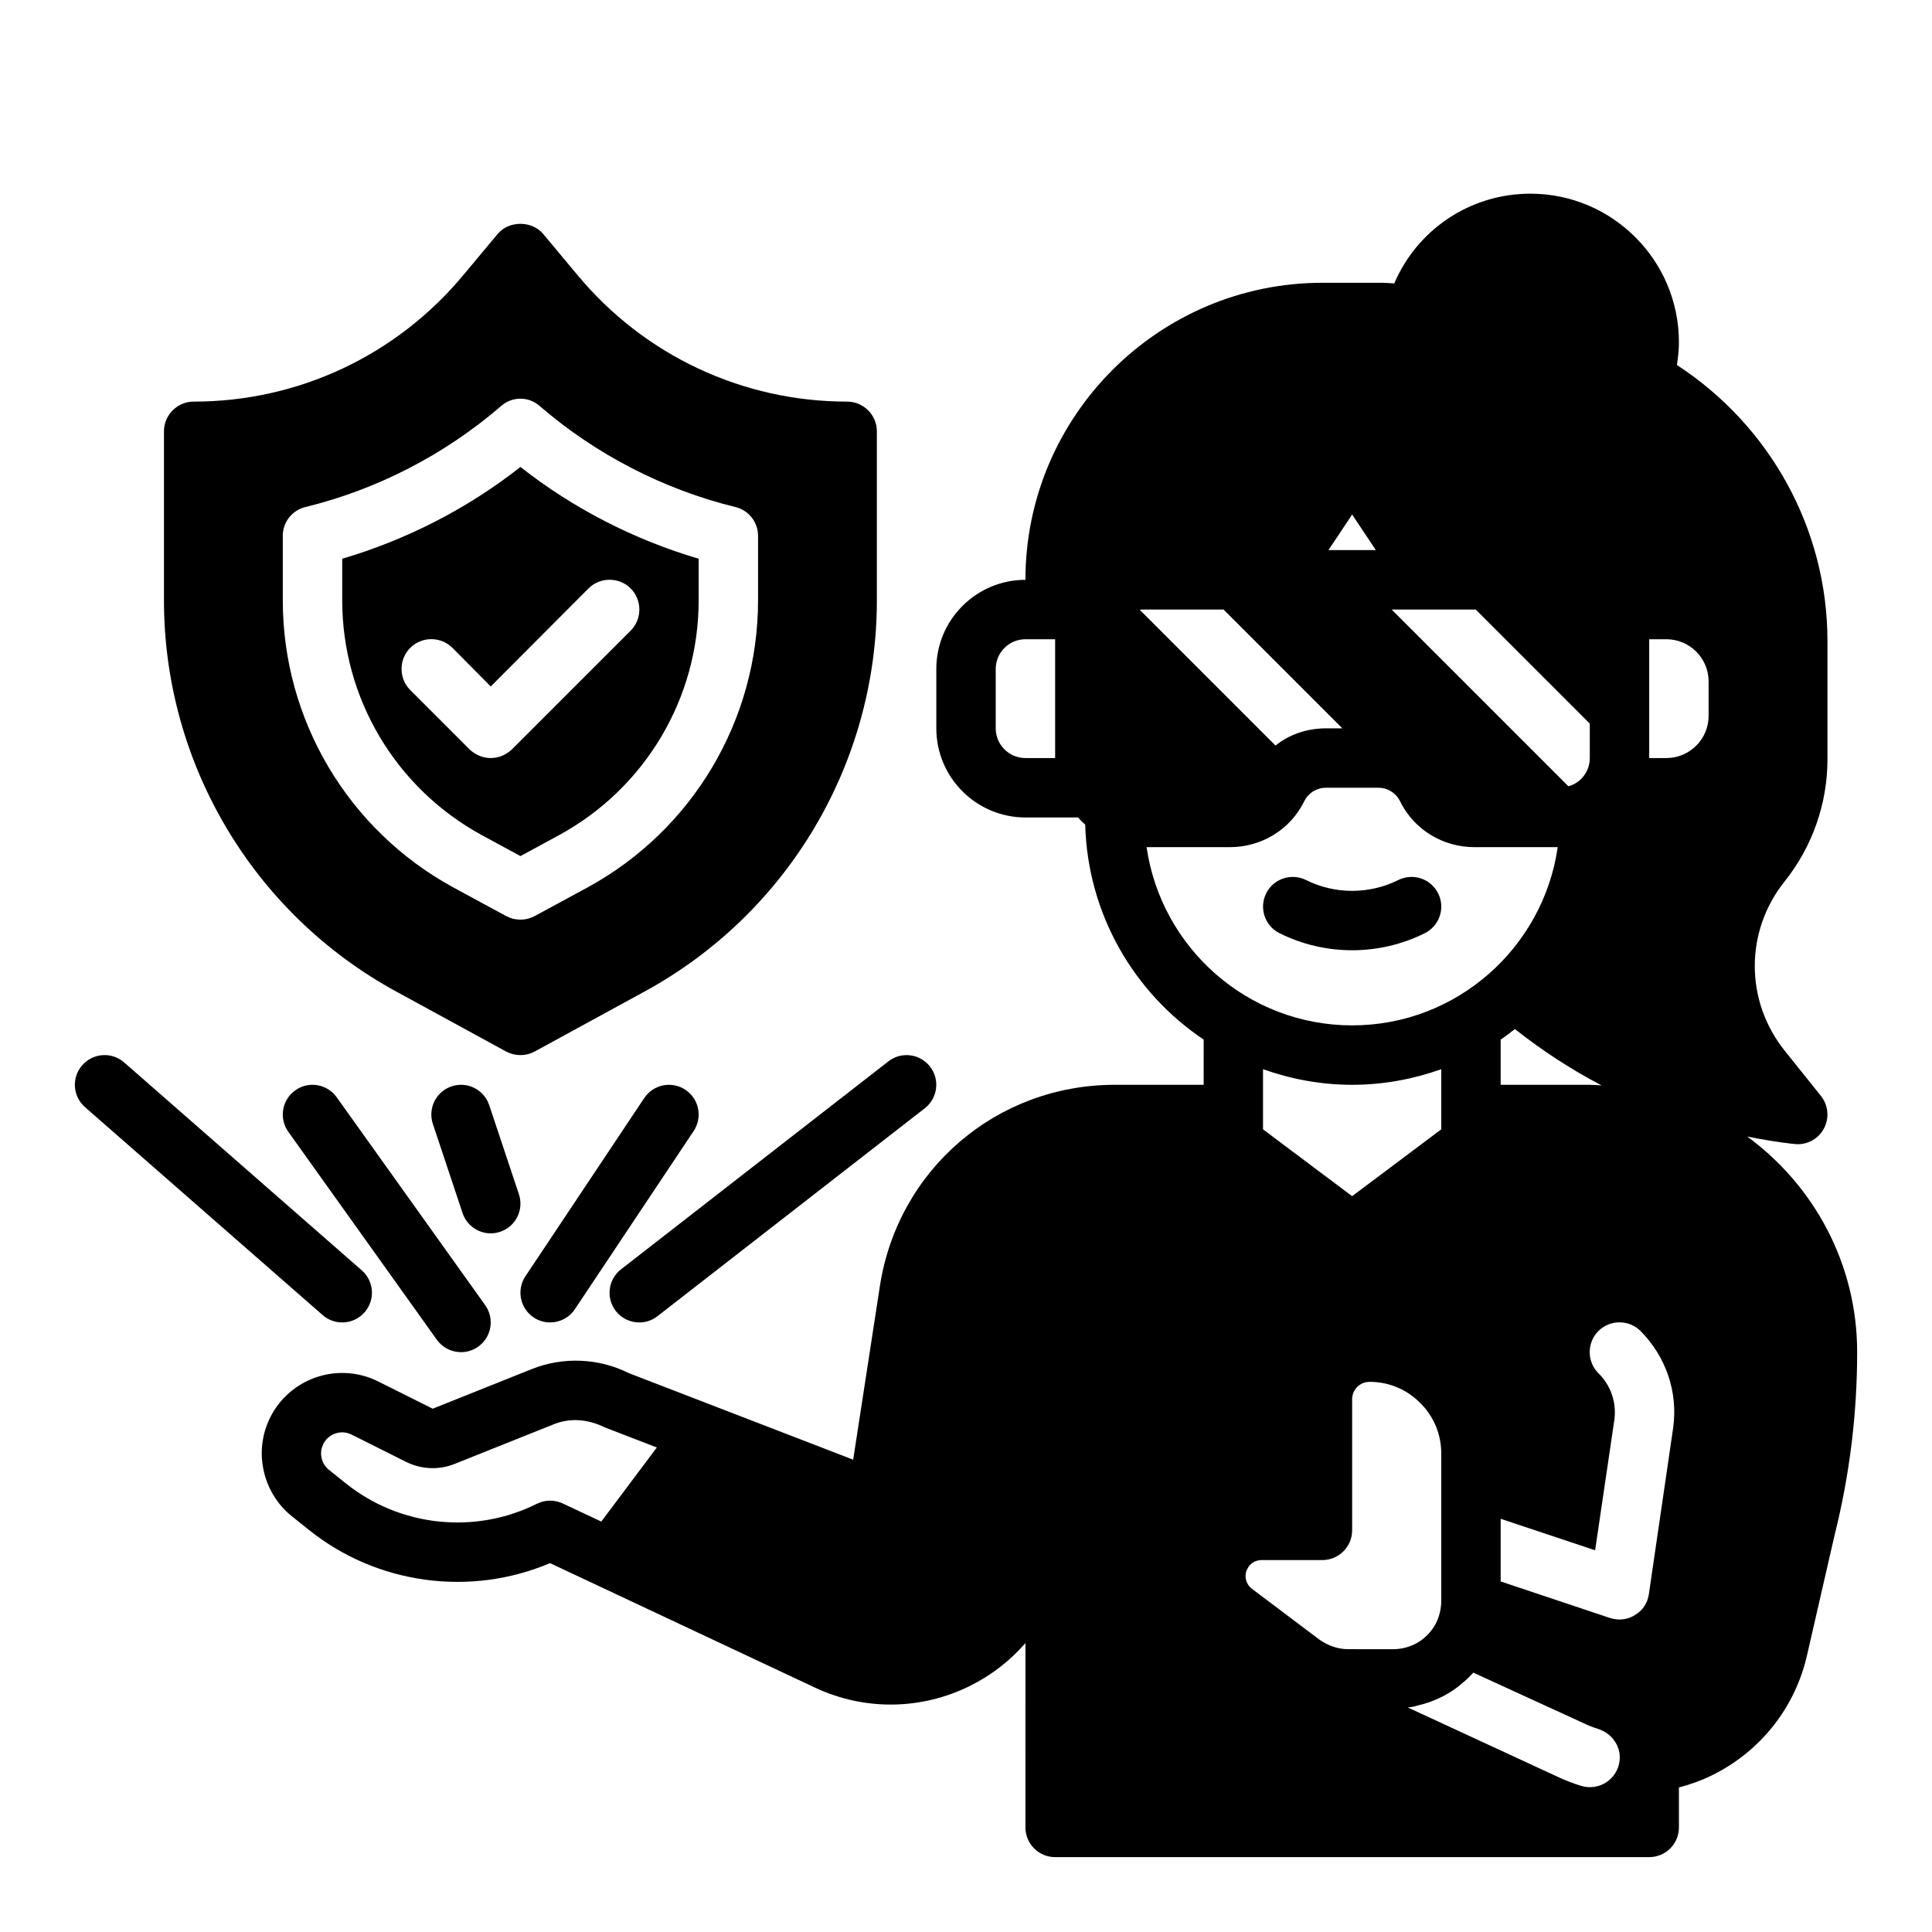 <?xml version="1.0" encoding="UTF-8"?>
<!-- Uploaded to: SVG Repo, www.svgrepo.com, Generator: SVG Repo Mixer Tools -->
<svg fill="#000000" width="800px" height="800px" version="1.1" viewBox="144 144 512 512" xmlns="http://www.w3.org/2000/svg">
 <g>
  <path d="m222.24 432.96c-3.543 2.519-4.359 7.438-1.836 10.98l39.359 55.105c1.535 2.141 3.961 3.293 6.418 3.293 1.582 0 3.18-0.48 4.566-1.473 3.543-2.519 4.359-7.438 1.836-10.98l-39.359-55.105c-2.539-3.535-7.469-4.363-10.984-1.82z"/>
  <path d="m325.65 432.81c-3.613-2.41-8.508-1.441-10.918 2.18l-31.488 47.23c-2.41 3.621-1.434 8.5 2.18 10.918 1.344 0.895 2.863 1.324 4.359 1.324 2.543 0 5.039-1.227 6.559-3.504l31.488-47.23c2.41-3.621 1.434-8.5-2.18-10.918z"/>
  <path d="m307.19 491.43c1.559 1.988 3.879 3.035 6.219 3.035 1.691 0 3.394-0.535 4.824-1.66l70.848-55.105c3.434-2.668 4.055-7.613 1.387-11.043-2.668-3.434-7.629-4.062-11.043-1.379l-70.848 55.105c-3.434 2.668-4.047 7.613-1.387 11.047z"/>
  <path d="m234.69 494.46c2.188 0 4.367-0.906 5.926-2.691 2.867-3.266 2.535-8.242-0.738-11.109l-62.977-55.105c-3.273-2.867-8.242-2.527-11.109 0.746-2.867 3.266-2.535 8.242 0.738 11.109l62.977 55.105c1.488 1.309 3.34 1.945 5.184 1.945z"/>
  <path d="m276.54 470.44c4.125-1.371 6.352-5.824 4.977-9.957l-7.871-23.617c-1.379-4.117-5.809-6.359-9.957-4.977-4.125 1.371-6.352 5.824-4.977 9.957l7.871 23.617c1.098 3.301 4.168 5.387 7.469 5.387 0.816 0 1.66-0.133 2.488-0.41z"/>
  <path d="m271.61 365.28 10.312 5.59 10.312-5.59c22.75-12.438 36.918-36.211 36.918-62.188v-11.02c-17.082-5.039-33.219-13.305-47.23-24.324-14.012 11.02-30.148 19.285-47.23 24.324v11.02c0 25.977 14.168 49.75 36.918 62.188zm-18.891-49.594c3.07-3.07 8.109-3.07 11.18 0l10.156 10.234 25.898-25.977c3.07-3.07 8.109-3.07 11.18 0 3.07 3.07 3.07 8.109 0 11.18l-31.488 31.488c-1.5 1.414-3.469 2.281-5.594 2.281s-4.094-0.867-5.59-2.281l-15.742-15.742c-3.07-3.074-3.07-8.113 0-11.184z"/>
  <path d="m249.01 406.77 29.125 15.902c1.184 0.629 2.441 0.941 3.781 0.941 1.34 0 2.598-0.316 3.777-0.945l29.125-15.902c37.945-20.699 61.562-60.453 61.562-103.67v-44.793c0-4.328-3.543-7.871-7.871-7.871-27.711 0-53.688-12.203-71.398-33.457l-9.133-10.941c-2.992-3.621-9.133-3.621-12.121 0l-9.133 10.941c-17.715 21.254-43.691 33.457-71.402 33.457-4.328 0-7.871 3.543-7.871 7.871v44.793c0 43.219 23.617 82.973 61.559 103.68zm-30.07-120.76c0-3.621 2.441-6.769 5.984-7.637 19.051-4.644 37-13.934 51.875-26.766 2.914-2.598 7.32-2.598 10.234 0 14.879 12.832 32.828 22.121 51.875 26.766 3.543 0.867 5.984 4.016 5.984 7.637v17.082c0 31.723-17.32 60.852-45.105 76.043l-14.09 7.637c-1.18 0.629-2.441 0.945-3.777 0.945-1.34 0-2.598-0.316-3.777-0.945l-14.09-7.637c-27.793-15.191-45.113-44.32-45.113-76.043z"/>
  <path d="m607.02 445.19c4.133 0.828 8.305 1.527 12.523 1.992 0.301 0.031 0.594 0.047 0.875 0.047 2.844 0 5.504-1.543 6.894-4.078 1.535-2.785 1.234-6.227-0.746-8.715l-9.605-11.988c-10.57-13.219-10.57-31.676 0-44.887 7.309-9.141 11.332-20.602 11.332-32.289v-31.426c0-29.652-15.215-57.039-39.895-73.117 0.312-1.992 0.531-3.996 0.531-6.043 0-21.703-17.656-39.359-39.359-39.359-15.957 0-29.969 9.5-36.078 23.781-1.094-0.051-2.172-0.168-3.281-0.168h-15.742c-43.406 0-78.719 35.312-78.719 78.719-13.02 0-23.617 10.598-23.617 23.617v15.742c0 13.02 10.598 23.617 23.617 23.617h13.934c0.551 0.629 1.18 1.258 1.812 1.812h0.078c0.008 0 0.008 0.008 0.016 0.008 0.605 23.75 12.902 44.641 31.395 57.047l-0.004 11.984h-23.57c-31.316 0-57.488 22.457-62.242 53.395l-7.07 45.949-59.418-22.922c-8.039-4.016-17.438-4.41-25.781-1.078l-26.23 10.492-14.453-7.227c-5.527-2.769-11.98-2.984-17.703-0.621-5.715 2.371-10.117 7.086-12.066 12.957-2.809 8.438-0.031 17.848 6.902 23.395l4.551 3.644c18.059 14.453 42.73 17.727 63.859 8.777l70.492 33.117c13.027 6.016 27.883 5.801 40.754-0.559 5.715-2.824 10.691-6.715 14.746-11.367l-0.004 48.848c0 4.352 3.519 7.871 7.871 7.871h157.44c4.352 0 7.871-3.519 7.871-7.871v-10.586c3.023-0.805 6.008-1.859 8.871-3.281 12.871-6.375 22.035-18.066 25.137-32.023l7.258-31.629c3.961-15.812 5.969-32.117 5.969-48.434 0-23.469-11.52-44.242-29.145-57.145zm-183.4-100.3h-7.871c-4.344 0-7.871-3.527-7.871-7.871v-15.742c0-4.344 3.527-7.871 7.871-7.871h7.871zm-120.27 202.34-10.211-4.793c-2.18-1.031-4.715-0.992-6.871 0.086-16.391 8.188-36.234 6.086-50.539-5.352l-4.551-3.644c-1.82-1.457-2.543-3.914-1.801-6.117 0.699-2.109 2.281-3.031 3.156-3.394 0.883-0.363 2.644-0.828 4.637 0.164l14.445 7.227c4.031 2.023 8.73 2.211 12.895 0.535l26.23-10.492c4.18-1.684 8.871-1.48 13.57 0.836l13.762 5.312zm231.73-241.7 30.23 30.227v9.133c0 3.543-2.363 6.613-5.668 7.477l-46.84-46.836zm33.371 126.11c-1.047-0.047-2.078-0.156-3.141-0.156h-23.617v-11.98c1.301-0.875 2.535-1.836 3.769-2.793 7.242 5.711 14.91 10.734 22.988 14.93zm-66.117-151.28 6.281 9.422h-12.562zm-55.105 25.168h21.02l31.488 31.488h-4.328c-4.961 0-9.684 1.574-13.383 4.566l-35.977-35.977c0.395-0.078 0.785-0.078 1.18-0.078zm0.629 62.977h22.043c8.422 0 16.059-4.644 19.758-12.203 1.102-2.203 3.305-3.543 5.746-3.543h13.855c2.441 0 4.644 1.34 5.746 3.543 3.699 7.559 11.336 12.203 19.758 12.203h22.043c-3.84 26.656-26.773 47.23-54.473 47.23-27.703 0-50.633-20.578-54.477-47.23zm78.09 58.844v15.938l-23.617 17.711-23.617-17.711v-15.941c7.402 2.633 15.332 4.137 23.621 4.137 8.289 0 16.215-1.504 23.613-4.133zm-24.637 153.7c-2.754 0-5.434-0.945-7.637-2.519l-17.871-13.461c-1.652-1.258-2.203-3.465-1.258-5.273 0.707-1.496 2.203-2.363 3.777-2.363h16.137c4.328 0 7.871-3.543 7.871-7.871v-34.715c0-2.598 2.047-4.644 4.644-4.644 5.039 0 9.84 1.969 13.383 5.59 3.621 3.543 5.59 8.344 5.59 13.383v39.125c0 1.969-0.473 3.938-1.34 5.746-2.199 4.328-6.531 7.004-11.41 7.004zm71.91 29.426c-0.473 4.984-5.422 8.266-10.219 6.793-2.023-0.621-4.016-1.387-5.969-2.289l-39.988-18.5c1.023-0.078 1.891-0.234 2.519-0.473 4.644-1.023 8.973-3.227 12.281-6.219 0.945-0.789 1.812-1.652 2.598-2.519l29.207 13.383c1.227 0.598 2.496 1.094 3.785 1.504 3.66 1.156 6.156 4.504 5.785 8.32zm14.207-88.23-6.453 44.16c-0.316 2.363-1.652 4.41-3.699 5.59-1.184 0.789-2.676 1.184-4.094 1.184-0.867 0-1.652-0.156-2.519-0.395l-28.969-9.684v-16.609l25.031 8.344 5.117-34.715c0.551-4.488-0.945-8.973-4.25-12.203-3.07-3.07-3.07-8.109 0-11.18 3.07-3.07 8.109-3.07 11.18 0 6.691 6.773 9.918 16.062 8.656 25.508zm9.371-188.54c0 6.164-5.023 11.188-11.188 11.188h-4.559v-31.488h4.559c6.164 0 11.188 5.023 11.188 11.188z"/>
  <path d="m521.6 391.3c3.891-1.945 5.465-6.676 3.519-10.562-1.945-3.891-6.676-5.449-10.562-3.519-7.66 3.824-16.793 3.824-24.441 0-3.891-1.93-8.621-0.371-10.562 3.519-1.945 3.891-0.371 8.621 3.519 10.562 6.031 3.016 12.641 4.527 19.262 4.527 6.617 0 13.242-1.52 19.266-4.527z"/>
 </g>
</svg>